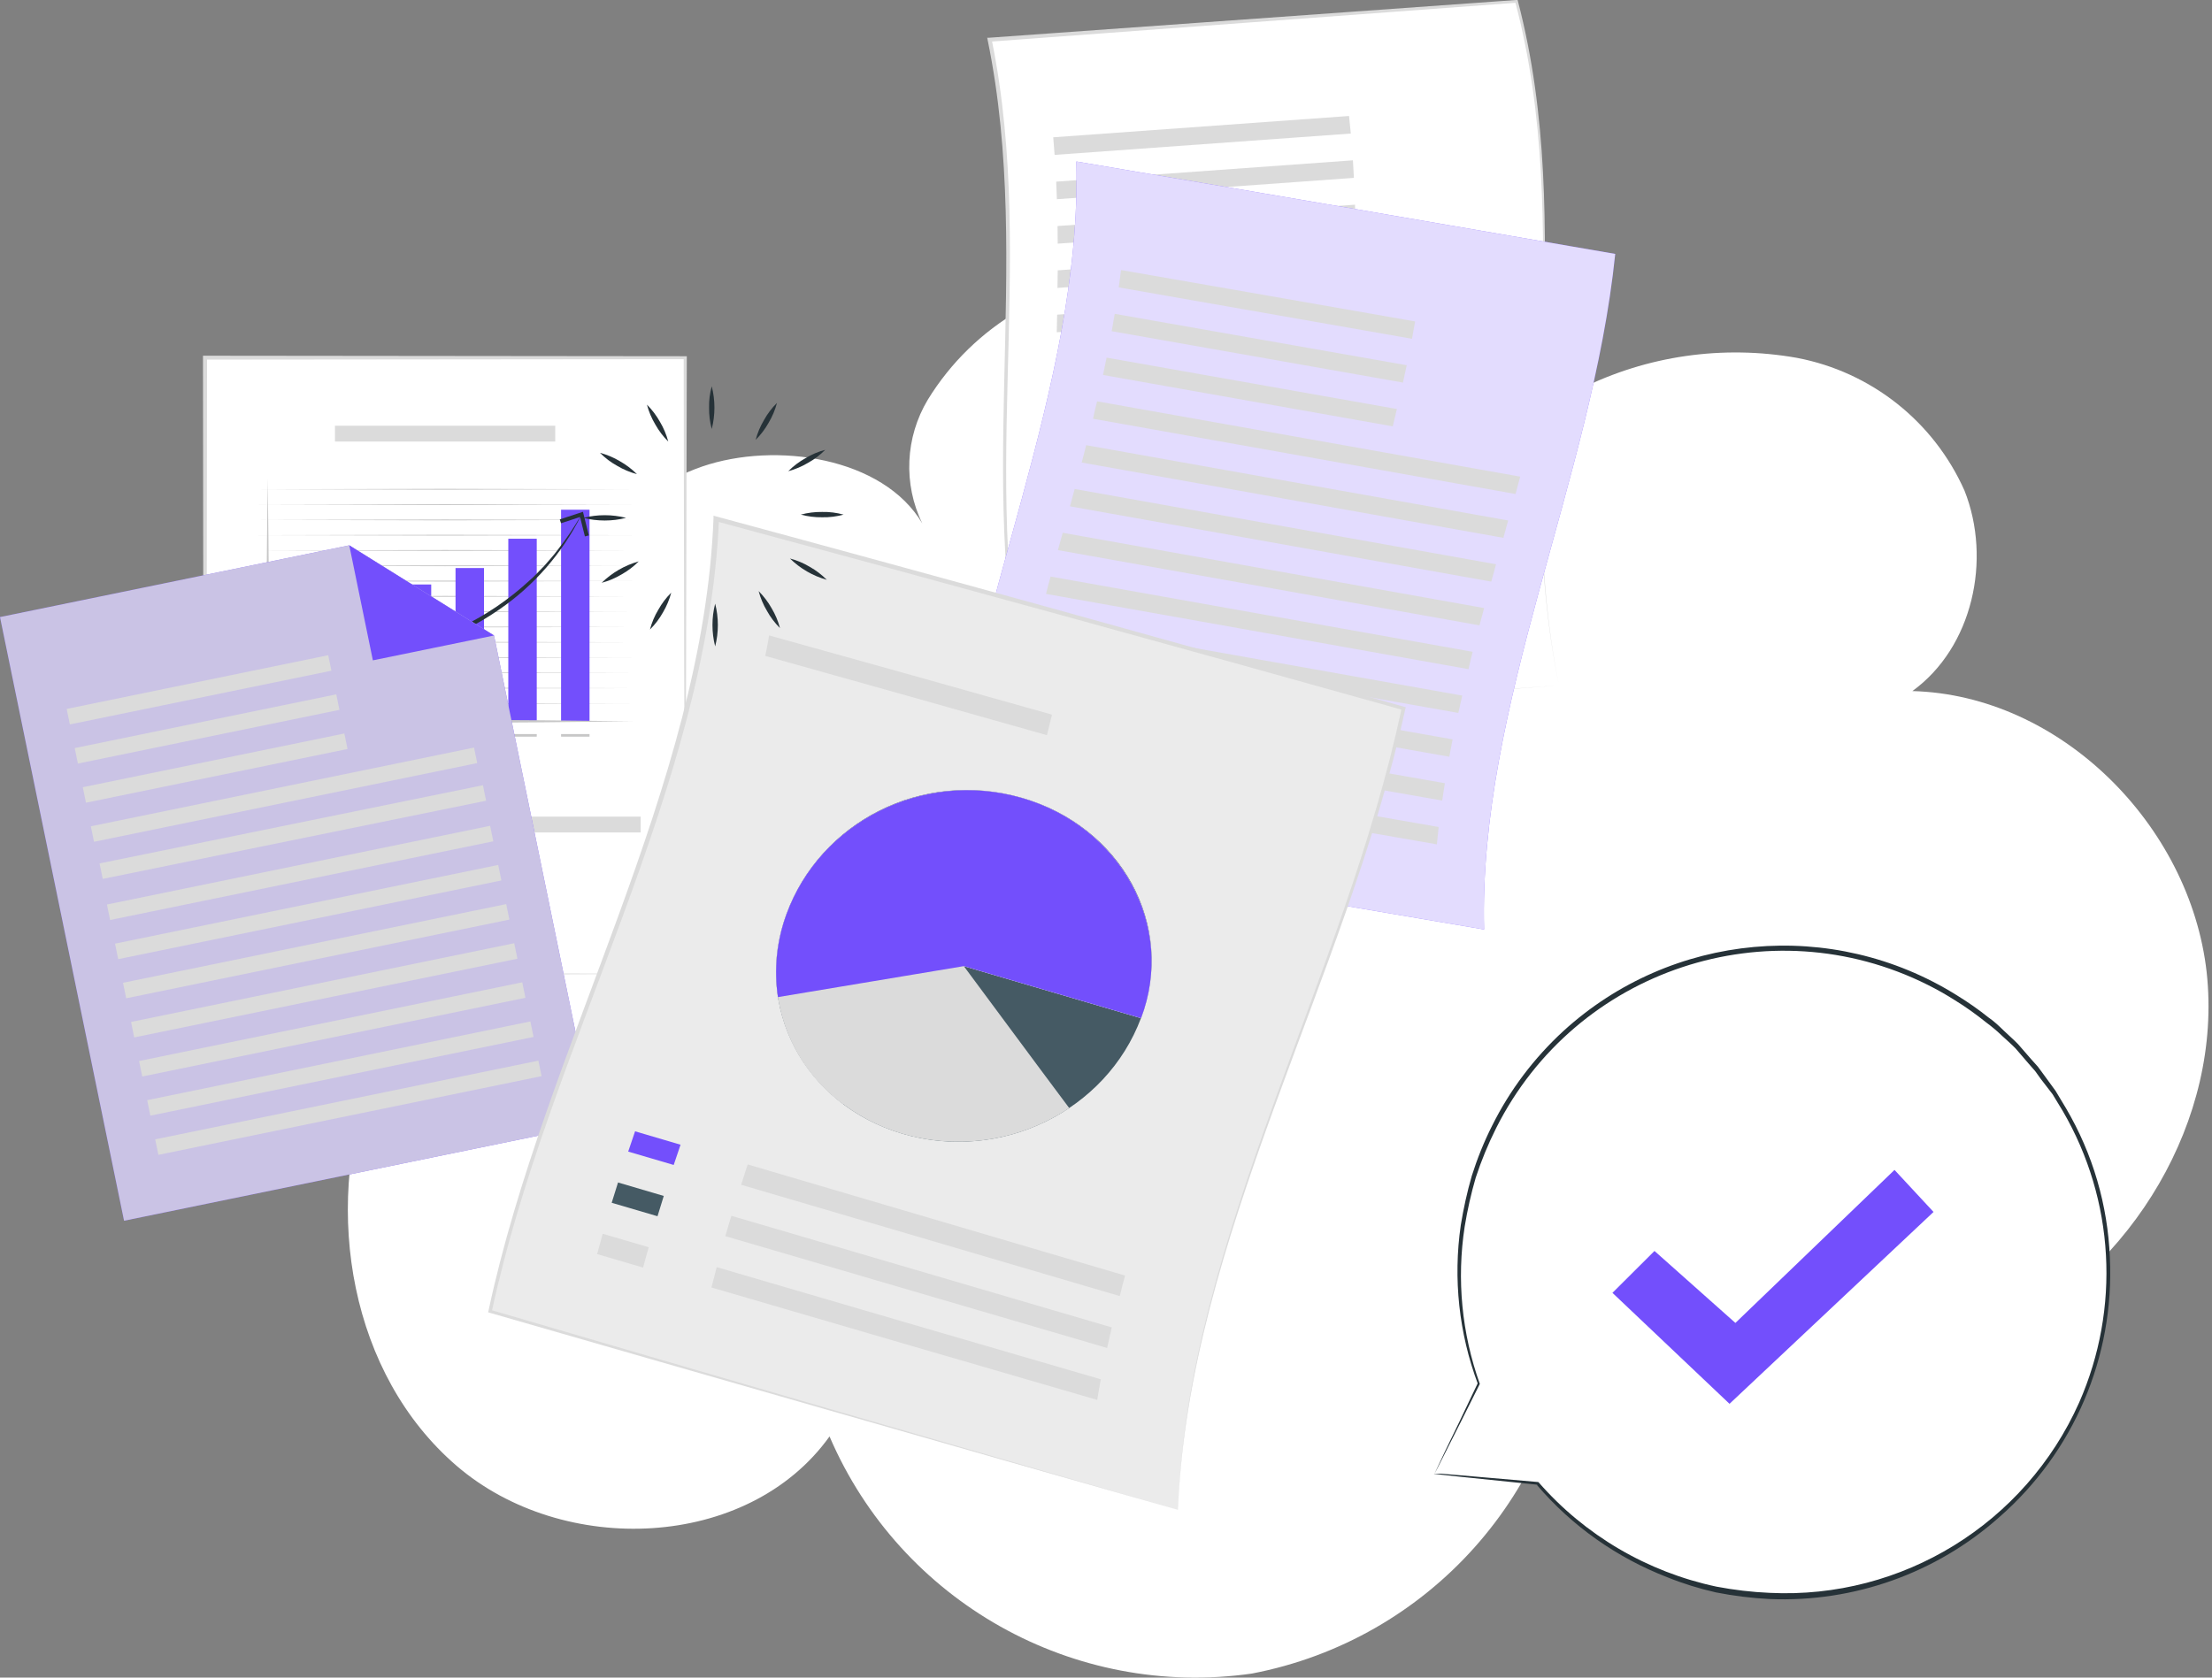<svg width="145" height="110" viewBox="0 0 145 110" fill="none" xmlns="http://www.w3.org/2000/svg">
<rect x="0" y="0" width="145" height="110" fill="#808080" stroke="none"/>
<path d="M144.65 63.744C143.562 54.104 135.064 45.574 125.359 45.313C129.309 42.452 130.571 36.696 128.776 32.17C126.763 27.644 122.661 24.391 117.798 23.466C112.956 22.606 107.973 23.314 103.577 25.511C103.871 20.191 98.061 16.633 92.839 15.567C83.884 13.772 74.571 15.48 66.835 20.343C64.376 21.768 62.309 23.781 60.819 26.208C59.339 28.677 59.197 31.735 60.459 34.324C57.892 29.972 50.831 28.939 46.022 30.592C41.212 32.246 37.72 36.685 36.371 41.559C35.174 46.532 35.403 51.732 37.035 56.574C30.963 59.098 26.416 64.593 24.239 70.794C21.182 79.499 22.966 90.118 29.93 96.112C36.893 102.107 49.024 101.661 54.377 94.187C59.034 105.034 70.382 111.41 82.067 109.734C93.655 107.515 102.326 97.81 103.207 86.037C111.563 90.977 122.411 91.869 131.093 87.528C139.775 83.187 145.705 73.395 144.65 63.744Z" fill="white"/>
<g clip-path="url(#clip0_126_6798)">
<path d="M94 96.641L96.974 90.693C92.939 79.649 98.61 67.425 109.654 63.39C120.698 59.355 132.922 65.026 136.957 76.07C140.992 87.114 135.321 99.338 124.277 103.373C115.959 106.416 106.62 103.988 100.841 97.276L94 96.641Z" fill="white"/>
<path d="M94 96.64L94.426 96.69L95.715 96.829L100.791 97.354C100.791 97.354 100.86 97.354 100.87 97.314V97.295L100.751 97.374C103.051 100.071 105.996 102.143 109.297 103.421C110.328 103.838 111.389 104.165 112.48 104.413C113.64 104.641 114.819 104.79 116.009 104.849C121.531 105.077 126.924 103.154 131.048 99.486C135.936 95.223 138.613 88.957 138.306 82.473C138.167 79.013 137.185 75.653 135.43 72.668L134.746 71.528L133.973 70.468L133.586 69.942L133.15 69.456L132.288 68.465C131.98 68.148 131.653 67.87 131.346 67.573C131.039 67.275 130.721 66.968 130.355 66.72C129.69 66.185 128.986 65.699 128.263 65.253C120.113 60.167 109.575 61.129 102.486 67.602C100.563 69.367 98.977 71.469 97.817 73.799C97.281 74.859 96.835 75.97 96.478 77.1C96.171 78.161 95.933 79.251 95.755 80.342C95.249 83.851 95.636 87.42 96.875 90.742V90.682C95.943 92.665 95.229 94.122 94.734 95.143C94.506 95.639 94.327 96.016 94.198 96.283L94.02 96.66C94.02 96.66 94.099 96.521 94.228 96.264L94.803 95.124C95.309 94.132 96.052 92.655 97.004 90.742C95.824 87.44 95.477 83.891 96.013 80.421C96.191 79.341 96.429 78.27 96.736 77.219C97.103 76.099 97.549 75.018 98.075 73.967C103.299 63.567 115.959 59.364 126.369 64.579C126.984 64.886 127.579 65.223 128.154 65.59C128.867 66.026 129.551 66.522 130.206 67.047C130.553 67.305 130.89 67.582 131.197 67.88C131.505 68.167 131.832 68.445 132.129 68.752L132.982 69.744L133.408 70.23L133.785 70.755L134.548 71.746L135.222 72.857C138.613 78.686 139.009 85.784 136.293 91.961C132.754 99.902 124.694 104.869 116.009 104.443C114.839 104.393 113.669 104.254 112.519 104.036C107.989 103.074 103.894 100.675 100.851 97.186C100.821 97.166 100.781 97.166 100.751 97.186C100.732 97.215 100.732 97.245 100.751 97.275L100.831 97.176L95.794 96.74L94.476 96.63H94V96.64Z" fill="#263238"/>
<path d="M105.698 84.771L108.454 82.025L113.758 86.744L124.188 76.711L126.746 79.467L113.372 92.048L105.698 84.771Z" fill="#734FFC"/>
</g>
<g clip-path="url(#clip1_126_6798)">
<path d="M44.917 23.445H13.44V63.856H44.917V23.445Z" fill="white"/>
<path d="M44.917 63.857L29.203 63.911L13.439 63.941H13.352V63.854L13.306 23.444V23.324H13.439L44.917 23.357H45.021V23.457L44.974 43.679L44.917 63.857ZM44.917 63.857L44.849 43.624L44.817 23.447L44.917 23.55L13.439 23.58L13.573 23.447L13.524 63.857L13.439 63.77L29.157 63.802L44.917 63.857Z" fill="#DBDBDB"/>
<path d="M16.882 32.083L29.178 32.051L41.474 32.083L29.178 32.113L16.882 32.083Z" fill="#C7C7C7"/>
<path d="M16.882 33.085L29.178 33.055L41.474 33.085L29.178 33.117L16.882 33.085Z" fill="#C7C7C7"/>
<path d="M16.882 34.091L29.178 34.059L41.474 34.091L29.178 34.121L16.882 34.091Z" fill="#C7C7C7"/>
<path d="M16.882 35.092L29.178 35.062L41.474 35.092L29.178 35.122L16.882 35.092Z" fill="#C7C7C7"/>
<path d="M16.882 36.095L29.178 36.062L41.474 36.095L29.178 36.125L16.882 36.095Z" fill="#C7C7C7"/>
<path d="M16.882 37.096L29.178 37.066L41.474 37.096L29.178 37.126L16.882 37.096Z" fill="#C7C7C7"/>
<path d="M16.882 38.1L29.178 38.07L41.474 38.1L29.178 38.133L16.882 38.1Z" fill="#C7C7C7"/>
<path d="M16.882 39.104L29.178 39.074L41.474 39.104L29.178 39.134L16.882 39.104Z" fill="#C7C7C7"/>
<path d="M16.882 40.104L29.178 40.074L41.474 40.104L29.178 40.137L16.882 40.104Z" fill="#C7C7C7"/>
<path d="M16.882 41.111L29.178 41.078L41.474 41.111L29.178 41.141L16.882 41.111Z" fill="#C7C7C7"/>
<path d="M16.882 42.112L29.178 42.082L41.474 42.112L29.178 42.145L16.882 42.112Z" fill="#C7C7C7"/>
<path d="M16.882 43.115L29.178 43.082L41.474 43.115L29.178 43.145L16.882 43.115Z" fill="#C7C7C7"/>
<path d="M16.882 44.116L29.178 44.086L41.474 44.116L29.178 44.148L16.882 44.116Z" fill="#C7C7C7"/>
<path d="M16.882 45.123L29.178 45.09L41.474 45.123L29.178 45.152L16.882 45.123Z" fill="#C7C7C7"/>
<path d="M16.882 46.124L29.178 46.094L41.474 46.124L29.178 46.156L16.882 46.124Z" fill="#C7C7C7"/>
<path d="M21.349 43.082H19.484V47.29H21.349V43.082Z" fill="#734FFC"/>
<path d="M24.808 40.836H22.943V47.289H24.808V40.836Z" fill="#734FFC"/>
<path d="M28.267 38.324H26.402V47.292H28.267V38.324Z" fill="#734FFC"/>
<path d="M31.726 37.246H29.861V47.291H31.726V37.246Z" fill="#734FFC"/>
<path d="M35.185 35.324H33.32V47.294H35.185V35.324Z" fill="#734FFC"/>
<path d="M38.644 33.422H36.779V47.291H38.644V33.422Z" fill="#734FFC"/>
<path d="M17.549 31.379L17.598 35.358L17.631 39.334C17.655 41.988 17.66 44.639 17.666 47.292L17.549 47.175H23.536L29.524 47.189L35.511 47.227L41.499 47.295L35.511 47.363L29.524 47.401H17.435V47.287C17.435 44.633 17.445 41.982 17.467 39.329L17.503 35.352L17.549 31.379Z" fill="#C7C7C7"/>
<path d="M21.349 48.133H19.484V48.302H21.349V48.133Z" fill="#C7C7C7"/>
<path d="M24.808 48.133H22.943V48.302H24.808V48.133Z" fill="#C7C7C7"/>
<path d="M28.267 48.133H26.402V48.302H28.267V48.133Z" fill="#C7C7C7"/>
<path d="M31.726 48.133H29.861V48.302H31.726V48.133Z" fill="#C7C7C7"/>
<path d="M35.185 48.133H33.32V48.302H35.185V48.133Z" fill="#C7C7C7"/>
<path d="M38.644 48.133H36.779V48.302H38.644V48.133Z" fill="#C7C7C7"/>
<path d="M19.693 43.613C20.605 43.6 21.511 43.532 22.415 43.409C23.319 43.292 24.219 43.129 25.107 42.919C26.878 42.519 28.598 41.915 30.229 41.115C31.864 40.326 33.372 39.3 34.706 38.067L34.959 37.838L35.198 37.596L35.672 37.109C35.966 36.763 36.282 36.434 36.548 36.066C37.114 35.351 37.623 34.594 38.078 33.805H38.091C36.853 36.279 35.008 38.396 32.727 39.964C31.973 40.486 31.178 40.954 30.354 41.357C27.034 42.944 23.384 43.717 19.707 43.613H19.693Z" fill="#263238"/>
<path d="M38.6 35.107L38.342 35.172L38.023 33.899L36.777 34.31L36.695 34.057L38.214 33.559L38.6 35.107Z" fill="#263238"/>
<path d="M41.999 53.547H16.356V54.584H41.999V53.547Z" fill="#DBDBDB"/>
<path d="M30.794 56.168H16.356V57.205H30.794V56.168Z" fill="#DBDBDB"/>
<path d="M36.396 27.914H21.958V28.951H36.396V27.914Z" fill="#DBDBDB"/>
<path d="M38.968 73.708L8.132 80.044L0 40.461L22.894 35.758L32.384 41.669L38.968 73.708Z" fill="#734FFC"/>
<path opacity="0.8" d="M38.968 73.708L8.132 80.044L0 40.461L22.894 35.758L32.384 41.669L38.968 73.708Z" fill="#E0E0E0"/>
<path d="M22.895 35.758L32.385 41.669L24.443 43.299L22.895 35.758Z" fill="#734FFC"/>
<path d="M21.516 42.962L4.371 46.484L4.58 47.5L21.724 43.978L21.516 42.962Z" fill="#DBDBDB"/>
<path d="M22.043 45.528L4.898 49.051L5.107 50.066L22.252 46.544L22.043 45.528Z" fill="#DBDBDB"/>
<path d="M22.572 48.095L5.428 51.617L5.636 52.633L22.781 49.111L22.572 48.095Z" fill="#DBDBDB"/>
<path d="M31.073 49.019L5.955 54.18L6.164 55.195L31.282 50.035L31.073 49.019Z" fill="#DBDBDB"/>
<path d="M31.658 51.487L6.527 56.613L6.735 57.629L31.865 52.503L31.658 51.487Z" fill="#DBDBDB"/>
<path d="M32.128 54.148L7.01 59.309L7.218 60.324L32.337 55.164L32.128 54.148Z" fill="#DBDBDB"/>
<path d="M32.658 56.714L7.54 61.875L7.749 62.891L32.867 57.73L32.658 56.714Z" fill="#DBDBDB"/>
<path d="M33.183 59.281L8.064 64.441L8.273 65.457L33.391 60.297L33.183 59.281Z" fill="#DBDBDB"/>
<path d="M33.708 61.847L8.59 67.008L8.799 68.023L33.917 62.863L33.708 61.847Z" fill="#DBDBDB"/>
<path d="M34.234 64.41L9.116 69.57L9.325 70.586L34.443 65.425L34.234 64.41Z" fill="#DBDBDB"/>
<path d="M34.767 66.976L9.648 72.137L9.857 73.152L34.975 67.992L34.767 66.976Z" fill="#DBDBDB"/>
<path d="M35.292 69.546L10.174 74.707L10.383 75.723L35.501 70.562L35.292 69.546Z" fill="#DBDBDB"/>
<path d="M102.196 44.939L67.656 47.454C63.724 32.502 67.928 17.549 64.872 2.597L99.406 0.082C103.342 15.034 99.134 29.987 102.196 44.939Z" fill="white"/>
<path d="M102.196 44.939L67.678 47.546H67.597C67.588 47.519 67.58 47.489 67.575 47.462C63.62 32.512 67.817 17.56 64.739 2.607C64.739 2.564 64.72 2.517 64.709 2.474H64.845L99.385 0H99.48C99.488 0.033 99.496 0.065 99.507 0.095C103.407 15.029 99.159 29.984 102.196 44.939ZM102.196 44.939C99.094 29.989 103.285 15.04 99.317 0.09L99.437 0.177L64.9 2.732L65.006 2.586C68.057 17.554 63.825 32.493 67.727 47.448L67.621 47.369L102.196 44.939Z" fill="#DBDBDB"/>
<path d="M69.041 9.002L88.432 7.605C88.476 7.989 88.514 8.373 88.547 8.757L69.131 10.156C69.104 9.769 69.074 9.385 69.041 9.002Z" fill="#DBDBDB"/>
<path d="M69.234 11.911L88.686 10.512C88.71 10.896 88.732 11.279 88.751 11.663L69.281 13.062C69.267 12.678 69.251 12.294 69.234 11.911Z" fill="#DBDBDB"/>
<path d="M69.324 14.821L88.822 13.422C88.822 13.806 88.841 14.189 88.849 14.573L69.335 15.977C69.335 15.588 69.33 15.204 69.324 14.821Z" fill="#DBDBDB"/>
<path d="M69.336 17.726L97.948 15.68V16.831L69.319 18.878C69.33 18.494 69.336 18.11 69.336 17.726Z" fill="#DBDBDB"/>
<path d="M69.297 20.633L97.945 18.586L97.928 19.737L69.272 21.787L69.297 20.633Z" fill="#DBDBDB"/>
<path d="M69.229 23.542L97.893 21.492C97.893 21.876 97.876 22.26 97.866 22.643L69.196 24.685C69.21 24.309 69.221 23.925 69.229 23.542Z" fill="#DBDBDB"/>
<path d="M69.161 26.45L97.823 24.414C97.823 24.798 97.806 25.184 97.795 25.568L69.14 27.615C69.148 27.217 69.153 26.834 69.161 26.45Z" fill="#DBDBDB"/>
<path d="M69.118 29.355L97.773 27.308C97.773 27.692 97.76 28.076 97.754 28.46L69.123 30.506C69.112 30.128 69.112 29.739 69.118 29.355Z" fill="#DBDBDB"/>
<path d="M69.12 32.261L97.724 30.215V31.366L69.147 33.415C69.131 33.032 69.126 32.648 69.12 32.261Z" fill="#DBDBDB"/>
<path d="M69.196 35.17L97.749 33.121C97.749 33.505 97.765 33.889 97.778 34.275L69.253 36.322C69.232 35.938 69.213 35.554 69.196 35.17Z" fill="#DBDBDB"/>
<path d="M69.373 38.077L97.852 36.027C97.871 36.414 97.895 36.798 97.92 37.181L69.468 39.228C69.436 38.836 69.403 38.461 69.373 38.077Z" fill="#DBDBDB"/>
<path d="M69.673 40.984L98.062 38.938C98.097 39.321 98.135 39.705 98.179 40.089L69.831 42.138C69.773 41.754 69.722 41.368 69.673 40.984Z" fill="#DBDBDB"/>
<path d="M97.284 60.945C85.374 58.925 73.6 56.909 61.96 54.895C63.481 40.119 70.939 25.355 70.558 10.59C82.467 12.609 94.241 14.629 105.881 16.648C104.371 31.413 96.903 46.186 97.284 60.945Z" fill="#734FFC"/>
<path opacity="0.8" d="M97.284 60.945C85.374 58.925 73.6 56.909 61.96 54.895C63.481 40.119 70.939 25.355 70.558 10.59C82.467 12.609 94.241 14.629 105.881 16.648C104.371 31.413 96.903 46.186 97.284 60.945Z" fill="white"/>
<path d="M73.486 17.707C79.941 18.831 86.367 19.952 92.763 21.076C92.697 21.457 92.629 21.836 92.559 22.214C86.176 21.093 79.767 19.969 73.336 18.845C73.39 18.466 73.439 18.088 73.486 17.707Z" fill="#DBDBDB"/>
<path d="M73.072 20.578C79.476 21.702 85.855 22.823 92.213 23.948C92.131 24.328 92.049 24.707 91.965 25.085C85.624 23.964 79.261 22.84 72.873 21.716C72.941 21.337 73.006 20.959 73.072 20.578Z" fill="#DBDBDB"/>
<path d="M72.539 23.449L91.568 26.819C91.476 27.197 91.386 27.578 91.296 27.956C84.982 26.832 78.651 25.708 72.305 24.587C72.381 24.209 72.463 23.83 72.539 23.449Z" fill="#DBDBDB"/>
<path d="M71.919 26.316C81.194 27.963 90.439 29.61 99.652 31.253C99.551 31.632 99.448 32.01 99.344 32.391C90.132 30.747 80.9 29.103 71.647 27.457C71.728 27.078 71.818 26.7 71.919 26.316Z" fill="#DBDBDB"/>
<path d="M71.202 29.191C80.442 30.838 89.66 32.484 98.862 34.128C98.758 34.507 98.655 34.885 98.549 35.266L70.908 30.329C71.006 29.951 71.101 29.583 71.202 29.191Z" fill="#DBDBDB"/>
<path d="M70.446 32.062L98.068 36.999C97.964 37.378 97.858 37.756 97.755 38.137L70.139 33.2C70.242 32.822 70.346 32.441 70.446 32.062Z" fill="#DBDBDB"/>
<path d="M69.662 34.934L97.287 39.871C97.183 40.249 97.082 40.627 96.982 41.005C87.758 39.362 78.546 37.718 69.347 36.071C69.453 35.693 69.556 35.312 69.662 34.934Z" fill="#DBDBDB"/>
<path d="M68.871 37.805C78.078 39.449 87.298 41.092 96.535 42.739C96.44 43.12 96.345 43.498 96.263 43.877C87.01 42.233 77.778 40.589 68.568 38.942C68.653 38.564 68.764 38.183 68.871 37.805Z" fill="#DBDBDB"/>
<path d="M68.108 40.676C77.329 42.32 86.577 43.964 95.852 45.61C95.765 45.991 95.68 46.369 95.596 46.748C86.299 45.104 77.037 43.46 67.809 41.813C67.893 41.432 67.994 41.054 68.108 40.676Z" fill="#DBDBDB"/>
<path d="M67.357 43.547C76.61 45.191 85.899 46.835 95.22 48.481C95.144 48.862 95.073 49.24 95.003 49.619C85.646 47.975 76.338 46.331 67.079 44.684C67.169 44.303 67.261 43.925 67.357 43.547Z" fill="#DBDBDB"/>
<path d="M66.68 46.418C75.974 48.065 85.317 49.711 94.712 51.355C94.649 51.733 94.592 52.114 94.538 52.493C85.11 50.849 75.742 49.199 66.435 47.547C66.513 47.177 66.595 46.799 66.68 46.418Z" fill="#DBDBDB"/>
<path d="M66.086 49.289C75.435 50.936 84.843 52.58 94.306 54.226C94.263 54.604 94.225 54.985 94.189 55.364C84.683 53.717 75.247 52.071 65.885 50.427C65.947 50.048 66.015 49.67 66.086 49.289Z" fill="#DBDBDB"/>
<path d="M77.218 99C61.883 94.612 46.891 90.276 32.13 85.983C35.842 68.63 46.243 51.632 46.95 34.023C62.272 38.159 77.253 42.295 92.021 46.449C88.243 64.074 77.856 81.234 77.218 99Z" fill="#EBEBEB"/>
<path d="M77.218 98.999C61.883 94.646 46.88 90.339 32.109 86.08L32 86.049L32.021 85.951C35.719 68.595 46.099 51.589 46.772 33.974V33.813L46.95 33.862C62.282 38.008 77.27 42.165 92.021 46.336L92.144 46.371C92.144 46.406 92.144 46.444 92.119 46.483C88.316 64.105 77.897 81.261 77.218 98.999ZM77.218 98.999C77.813 81.233 88.169 64.073 91.884 46.413C91.916 46.462 91.948 46.511 91.983 46.56C77.232 42.424 62.254 38.299 46.943 34.18L47.129 34.068C46.383 51.673 35.964 68.665 32.235 86.01L32.151 85.884C46.898 90.209 61.904 94.58 77.218 98.999Z" fill="#DBDBDB"/>
<path d="M74.792 66.758C72.512 72.848 65.602 76.241 59.155 74.336C52.708 72.431 49.329 65.998 51.552 59.943C53.776 53.888 60.426 50.442 66.961 52.308C73.496 54.175 77.1 60.664 74.792 66.758Z" fill="#455A64"/>
<path d="M63.178 63.349C60.534 66.368 57.859 69.379 55.25 72.391C51.373 69.537 49.864 64.455 51.552 59.948C53.744 53.921 60.468 50.458 66.96 52.314C73.453 54.17 77.092 60.719 74.798 66.763C70.925 65.622 67.052 64.483 63.178 63.349Z" fill="#DBDBDB"/>
<path d="M63.178 63.348C65.483 66.447 67.763 69.546 70.091 72.656C66.877 74.81 62.87 75.426 59.155 74.341C52.718 72.453 49.349 65.964 51.552 59.947C53.755 53.931 60.468 50.457 66.961 52.313C73.453 54.169 77.092 60.718 74.798 66.762C70.925 65.621 67.052 64.483 63.178 63.348Z" fill="#DBDBDB"/>
<path d="M63.179 63.349L50.995 65.38C50.725 63.552 50.915 61.685 51.552 59.948C53.744 53.921 60.468 50.458 66.961 52.314C73.454 54.17 77.092 60.719 74.798 66.763C70.925 65.622 67.052 64.483 63.179 63.349Z" fill="#734FFC"/>
<path d="M50.417 41.664C56.644 43.394 62.825 45.124 68.96 46.858C68.852 47.309 68.743 47.758 68.628 48.206C62.51 46.472 56.357 44.739 50.165 43.009C50.253 42.561 50.347 42.112 50.417 41.664Z" fill="#DBDBDB"/>
<path d="M49.013 76.352C57.215 78.772 65.462 81.202 73.751 83.639C73.629 84.088 73.506 84.536 73.401 84.984C65.073 82.54 56.802 80.106 48.586 77.686C48.719 77.241 48.866 76.796 49.013 76.352Z" fill="#DBDBDB"/>
<path d="M47.941 79.719C56.195 82.146 64.509 84.587 72.879 87.038C72.773 87.486 72.672 87.938 72.574 88.386C64.169 85.928 55.827 83.483 47.545 81.053C47.675 80.608 47.804 80.163 47.941 79.719Z" fill="#DBDBDB"/>
<path d="M46.981 83.086C55.302 85.527 63.697 87.978 72.161 90.44C72.077 90.888 71.996 91.34 71.923 91.792C63.413 89.32 54.984 86.861 46.635 84.42C46.747 83.979 46.862 83.531 46.981 83.086Z" fill="#DBDBDB"/>
<path d="M44.162 76.386L41.179 75.51L41.63 74.18L44.611 75.059C44.46 75.5 44.309 75.945 44.162 76.386Z" fill="#734FFC"/>
<path d="M43.101 79.748L40.097 78.866C40.233 78.425 40.373 77.98 40.513 77.535L43.511 78.418C43.371 78.859 43.234 79.304 43.101 79.748Z" fill="#455A64"/>
<path d="M42.156 83.115L39.141 82.229C39.26 81.784 39.382 81.343 39.508 80.898L42.527 81.781C42.394 82.226 42.271 82.671 42.156 83.115Z" fill="#DBDBDB"/>
<path d="M46.656 28.13C46.533 27.674 46.474 27.202 46.481 26.729C46.47 26.256 46.53 25.783 46.656 25.328C46.891 26.246 46.891 27.212 46.656 28.13Z" fill="#263238"/>
<path d="M43.806 28.955C43.473 28.622 43.186 28.244 42.955 27.831C42.713 27.424 42.527 26.986 42.408 26.531C42.741 26.864 43.028 27.242 43.259 27.655C43.501 28.062 43.686 28.499 43.806 28.955Z" fill="#263238"/>
<path d="M41.754 31.089C41.298 30.97 40.861 30.784 40.454 30.542C40.041 30.315 39.663 30.028 39.33 29.691C39.785 29.811 40.223 29.996 40.629 30.238C41.039 30.469 41.417 30.756 41.754 31.089Z" fill="#263238"/>
<path d="M41.042 33.955C40.124 34.189 39.158 34.189 38.24 33.955C39.161 33.724 40.121 33.724 41.042 33.955Z" fill="#263238"/>
<path d="M41.865 36.816C41.532 37.149 41.154 37.436 40.741 37.667C40.334 37.909 39.897 38.094 39.441 38.213C40.121 37.551 40.951 37.068 41.865 36.812V36.816Z" fill="#263238"/>
<path d="M44.002 38.859C43.879 39.315 43.697 39.752 43.456 40.159C43.224 40.572 42.941 40.947 42.605 41.279C42.724 40.824 42.909 40.386 43.151 39.983C43.382 39.57 43.666 39.192 44.002 38.859Z" fill="#263238"/>
<path d="M46.88 39.582C47.115 40.5 47.115 41.466 46.88 42.384C46.645 41.466 46.645 40.5 46.88 39.582Z" fill="#263238"/>
<path d="M49.73 38.758C50.063 39.094 50.35 39.472 50.581 39.882C50.823 40.288 51.009 40.726 51.128 41.181C50.792 40.849 50.504 40.47 50.277 40.057C50.035 39.651 49.849 39.213 49.73 38.758Z" fill="#263238"/>
<path d="M51.786 36.621C52.242 36.74 52.679 36.925 53.082 37.167C53.492 37.398 53.867 37.685 54.199 38.018C53.289 37.763 52.455 37.283 51.779 36.617H51.786V36.621Z" fill="#263238"/>
<path d="M52.494 33.743C52.949 33.62 53.422 33.561 53.895 33.568C54.368 33.557 54.84 33.617 55.296 33.743C54.84 33.869 54.368 33.928 53.895 33.918C53.422 33.925 52.949 33.865 52.494 33.743Z" fill="#263238"/>
<path d="M51.671 30.897C52.004 30.564 52.382 30.277 52.795 30.046C53.198 29.801 53.636 29.615 54.094 29.496C53.762 29.832 53.383 30.119 52.97 30.347C52.564 30.589 52.126 30.774 51.671 30.897Z" fill="#263238"/>
<path d="M49.535 28.841C49.654 28.386 49.84 27.948 50.081 27.542C50.309 27.129 50.596 26.751 50.932 26.418C50.813 26.873 50.628 27.311 50.386 27.717C50.155 28.131 49.868 28.509 49.535 28.841Z" fill="#263238"/>
</g>
<defs>
<clipPath id="clip0_126_6798">
<rect width="44.325" height="42.868" fill="white" transform="translate(94 62)"/>
</clipPath>
<clipPath id="clip1_126_6798">
<rect width="105.881" height="99.14" fill="white"/>
</clipPath>
</defs>
</svg>
